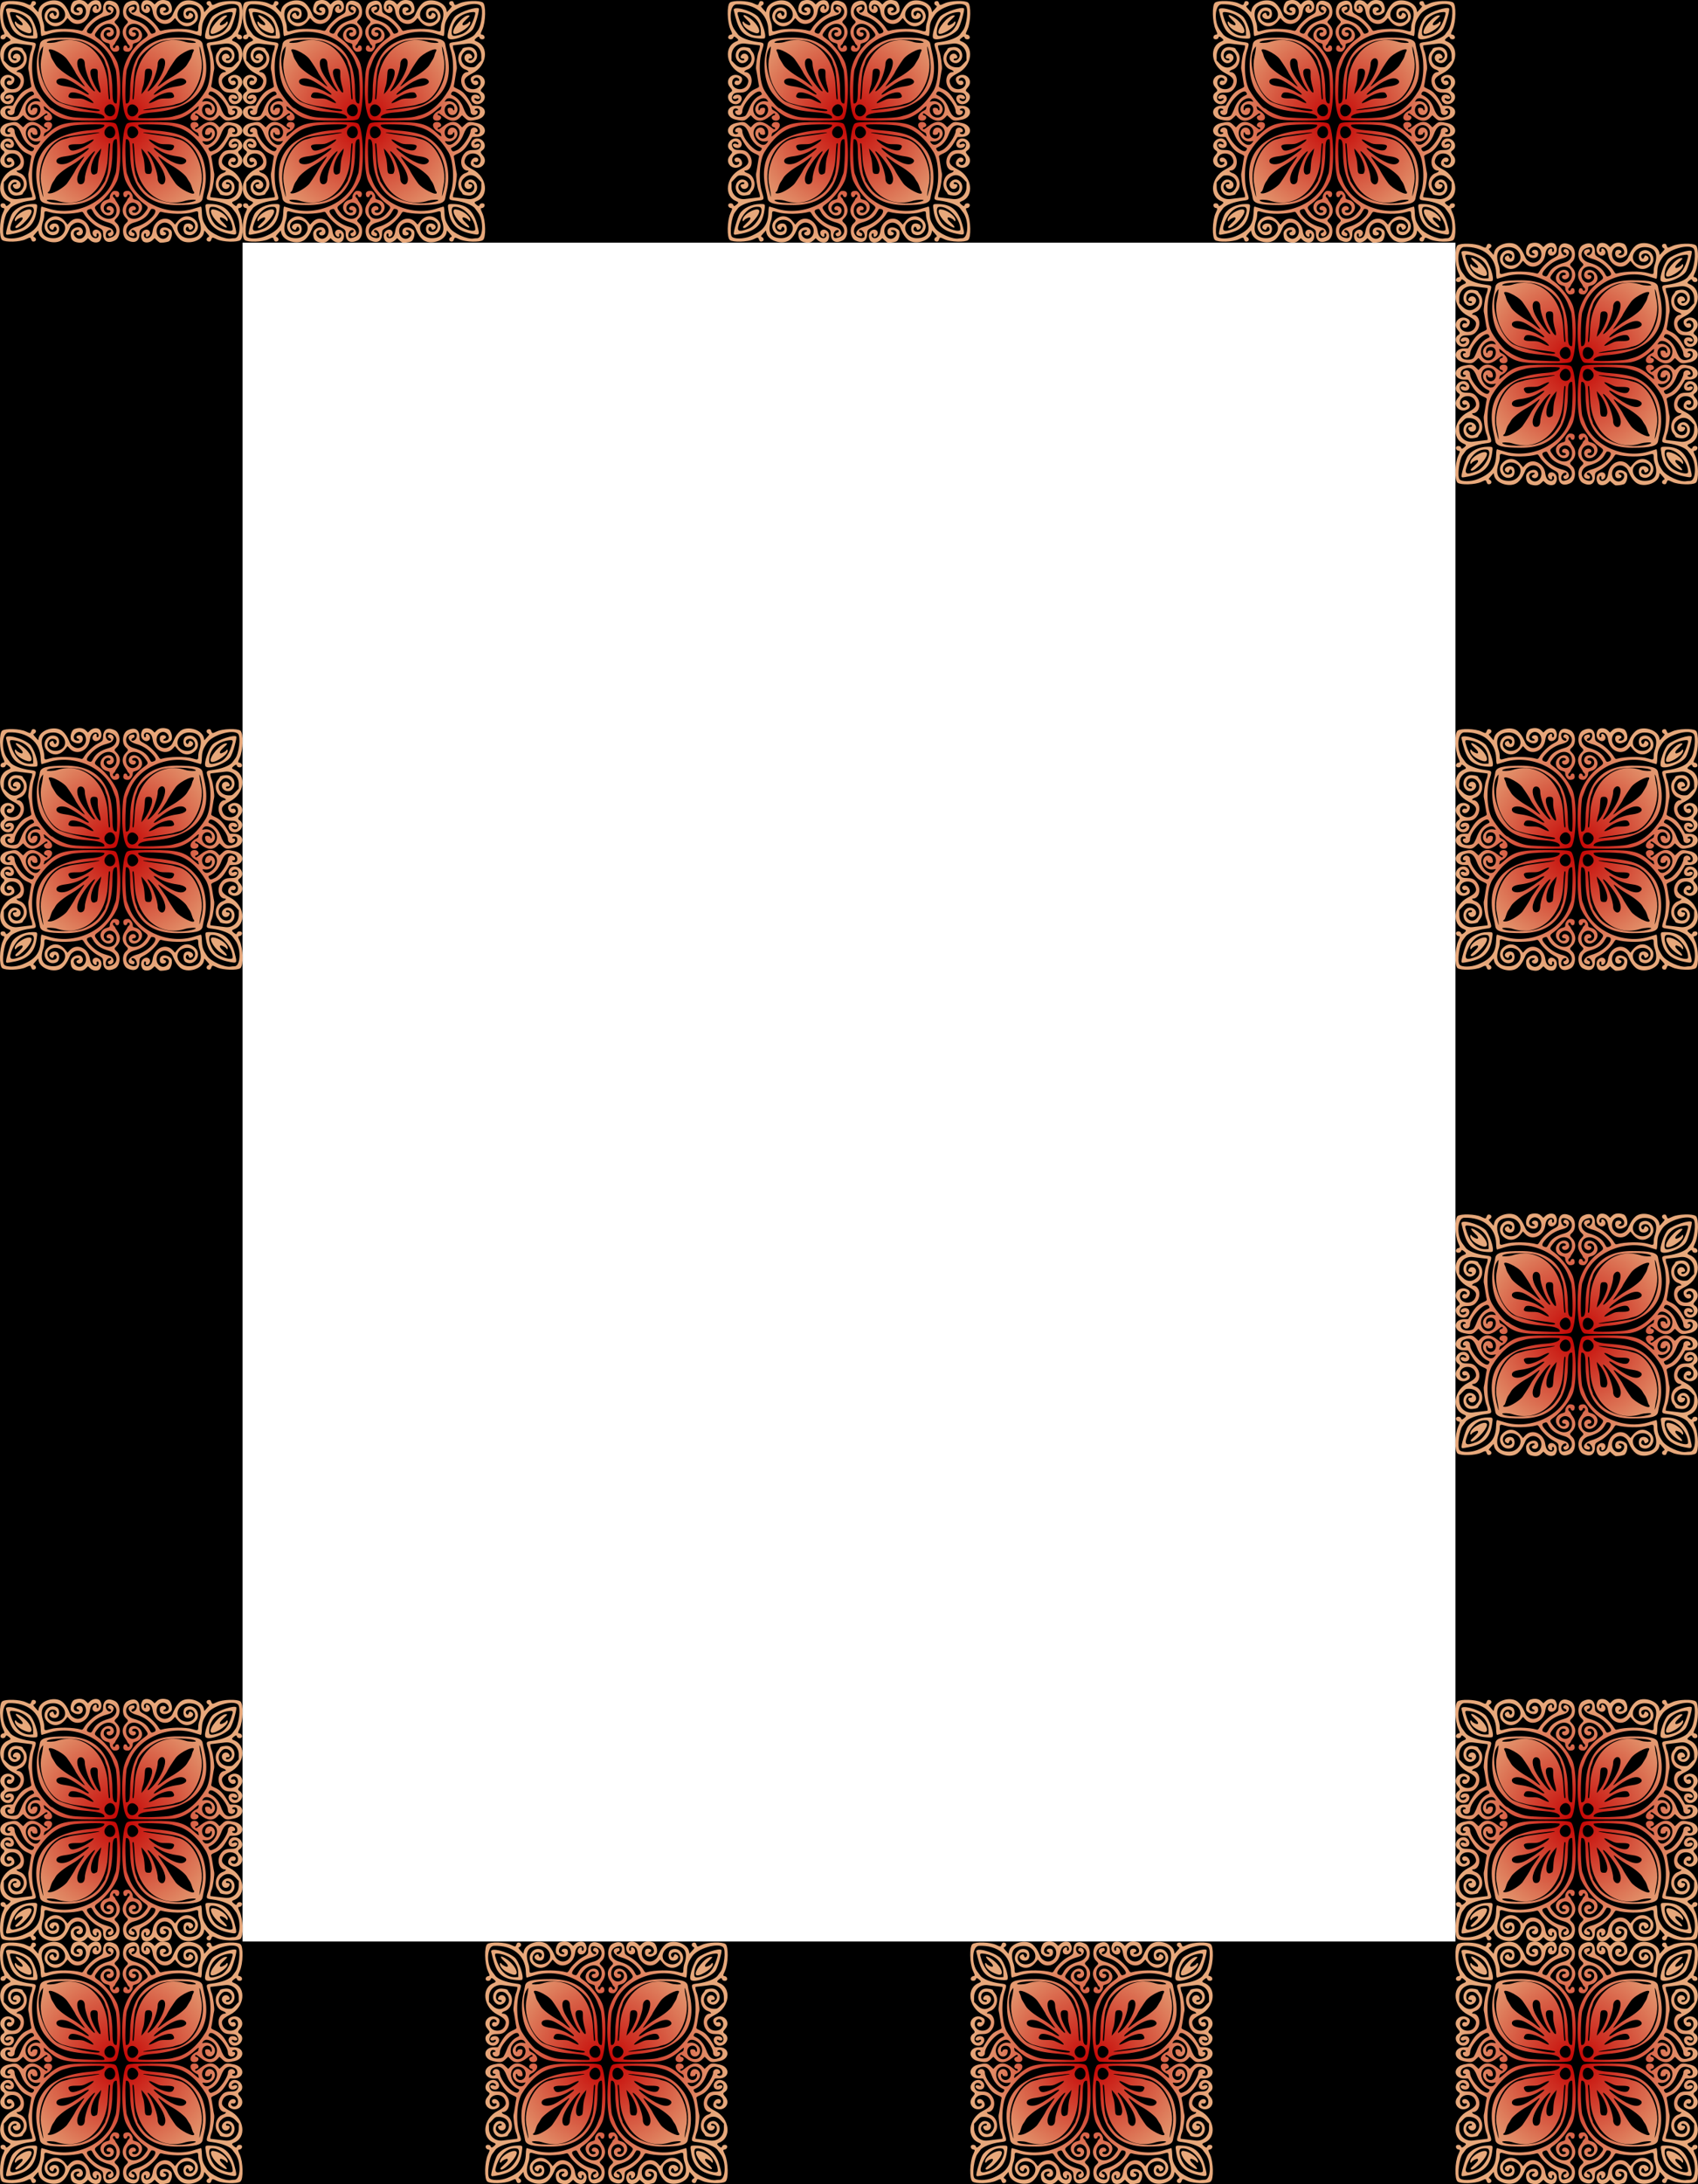 <?xml version="1.0" encoding="UTF-8" standalone="no"?>
<svg id="svg4182" xmlns:rdf="http://www.w3.org/1999/02/22-rdf-syntax-ns#" xmlns="http://www.w3.org/2000/svg" height="2700" viewBox="0 0 2100.001 2700" width="2100" version="1.1" xmlns:cc="http://creativecommons.org/ns#" xmlns:xlink="http://www.w3.org/1999/xlink" xmlns:dc="http://purl.org/dc/elements/1.1/">
<defs id="defs6">
<linearGradient id="linearGradient4226">
<stop id="stop4228" stop-color="#c40000" offset="0"/>
<stop id="stop4230" stop-color="#e7a87b" offset="1"/>
</linearGradient>
<linearGradient id="linearGradient4232" y2="1350" xlink:href="#linearGradient4226" gradientUnits="userSpaceOnUse" x2="2100" y1="1350" x1="-2.8325e-8"/>
<radialGradient id="radialGradient4244" xlink:href="#linearGradient4226" gradientUnits="userSpaceOnUse" cy="150" cx="150" gradientTransform="translate(0 0)" r="150"/>
</defs>
<path id="rect4246" d="m0 0v2700h2100v-2700h-2100zm300 300h1500v2100h-1500v-2100z"/>
<g id="g4196">
<path id="path4192" d="m95.078 299.53c-5.644-1.175-7.707-4.073-7.707-10.808 0-6.013 9.827-10.491 13.648-6.218 3.051 3.412 1.284 8.595-2.931 8.595-3.416 0-4.875-3.099-1.983-4.212 2.719-1.046 2.739-2.548 0.034-2.548-5.11 0-6.701 4.756-2.884 8.619 4.777 4.834 12.289 1.264 13.041-6.196 0.882-8.753-8.534-14.681-15.592-9.818-2.897 1.997-3.345 2.61-5.395 7.394-2.261 5.276-4.97 9.21-8.194 11.9-8.616 7.187-27.254 1.739-29.289-8.563l-0.557-2.82-3.301 3.692c-3.273 3.66-3.285 3.7-1.45 4.626 2.85 1.438 2.52 5.032-0.494 5.382-1.961 0.228-2.505-0.154-3.314-2.324-1.172-3.141-1.054-3.135-7.049-0.374-7.266 3.346-24.928 3.894-28.954 0.897-3.916-2.914-3.478-24.011 0.691-33.226 2.601-5.75 2.617-6.041 0.352-6.382-2.192-0.33-3.666-2.51-2.957-4.377 0.784-2.07 5.332-1.842 6.004 0.304 0.668 2.13 1.322 2.12 4.062-0.061 2.792-2.223 2.772-3.14-0.095-4.244-16.037-6.17-13.262-29.985 4.57-39.232 9.92-5.144 11.833-8.179 8.983-14.256-4.099-8.746-18.773-6.693-18.773 2.62 0 5.105 4.737 8.004 7.88 4.823 1.583-1.602 0.901-3.142-1.106-2.497-3.509 1.127-5.622-3.821-2.199-5.15 5.422-2.106 10.628 7.168 5.814 10.36-9.92 6.578-20.684-4.522-12.988-13.393 3.138-3.616 3.208-4.441 0.533-6.215-6.529-4.327-1.88-14.72 6.585-14.72 5.65 0 9.469 6.848 5.857 10.503-2.777 2.811-9.416 1.006-9.516-2.587-0.037-1.344 2.79-1.941 4.528-0.957 2.535 1.436 3.456-0.676 1.003-2.302-4.44-2.944-8.61 1.586-5.836 6.34 1.621 2.778 3.184 3.342 9.296 3.358 5.756 0.015 8.883 1.738 11.904 6.561 4.872 7.774 1.645 18.802-5.503 18.802-2.491 0-0.738 2.096 2.687 3.213 8.212 2.678 11.569 15.216 5.9 22.039-1.263 1.52-2.296 3.1-2.296 3.511 0 1.279-6.704 2.647-10.113 2.064-8.527-1.453-11.053-13.453-3.9-18.523 4.428-3.135 11.509 0.203 11.509 5.425 0 4.827-6.26 6.964-8.82 3.01-1.613-2.484-0.991-3.836 1.772-3.836 1.255 0 2.038-0.49 2.038-1.268 0-1.966-3.644-1.526-5.699 0.688-5.712 6.154 4.403 14.794 10.542 9.005 8.296-7.816 3.094-19.41-8.712-19.41-3.649 0-4.261 0.324-7.974 4.222l-4.021 4.217v5.915c0 9.382 7.582 16.108 16.845 14.941 1.986-0.245 6.806-0.837 10.709-1.301 3.904-0.467 7.191-0.874 7.306-0.903 0.756-0.193-0.051-4.66-1.402-7.762-1.622-3.725-3.824-19.714-3.021-21.939 0.237-0.658 0.999-4.998 1.693-9.646 0.694-4.648 1.491-9.293 1.772-10.322 0.447-1.635-0.109-2.149-4.38-4.058-6.169-2.755-9.44-5.941-14.293-13.926-2.119-3.486-3.957-6.483-4.085-6.66-0.127-0.177-2.154-0.278-4.504-0.225-14.062 0.321-15.017-14.224-1.129-17.201 9.112-1.954 10.725-1.73 14.773 2.047l3.549 3.311 2.663-2.832c5.235-5.568 12.582-5.114 20.399 1.261 2.876 2.345 5.595 4.141 6.042 3.99 1.726-0.582 1.309-2.104-0.717-2.619-4.513-1.149-2.457-6.422 2.506-6.422 7.577 0 6.281 8.361-1.906 12.293-1.498 0.718-2.723 1.639-2.723 2.045 0 0.405-0.228 1.338-0.507 2.073-0.818 2.157 0.693 1.544 4.181-1.699 13.63-12.668 21.13-14.71 54.032-14.71 25.768-0 29.611 0.354 31.247 2.881 5.611 8.667 6.815 51.055 1.907 67.136-2.73 8.945-14.469 24.397-23.523 30.964-6.112 4.433-6.117 4.48-1.358 10.842 8.65 11.543 23.371 10.056 23.371-2.374 0-8.682-8.704-12.981-14.198-7.013-4.056 4.406-0.012 11.516 5.362 9.429 2.126-0.826 1.561-2.867-0.793-2.867-2.46 0-3.538-2.002-2.052-3.813 2.578-3.143 8.341-0.381 8.341 3.998 0 6.597-7.826 8.62-13.228 3.42-5.926-5.705-3.583-14.281 4.5-16.469 3.366-0.911 3.718-1.249 3.722-3.577 0.005-3.057 3.073-7.251 5.423-7.413 5.272-0.363 7.427 2.055 5.755 6.463-0.728 1.92-3.738 1.67-4.261-0.353-0.516-1.996-2.361-2.237-3.058-0.399-0.278 0.732 0.226 1.91 1.163 2.723 0.909 0.788 1.653 1.761 1.653 2.162 0 0.402 1.181 2.395 2.625 4.429 4.651 6.555 4.159 13.752-1.293 18.907-2.807 2.654-2.741 3.214 0.756 6.456 5.258 4.874 3.944 17.535-2.146 20.679-8.943 4.622-14.971 1.31-14.971-8.222 0-4.314-0.518-4.93-7.052-8.396-5.134-2.723-13.3-10.513-16.114-15.37-1.72-2.97-2.45-3.561-3.88-3.139-9.88 2.915-29.536 3.191-38.411 0.54-6.832-2.045-7.187-1.91-7.187 2.814 0 2.006-0.516 5.128-1.148 6.939-5.022 14.408-0.586 22.275 12.557 22.275 13.395 0 19.744-15.743 8.595-21.295-10.356-5.163-20.959 3.836-13.89 11.788 3.289 3.698 11.073 0.911 8.904-3.188-1.194-2.265-2.374-2.104-3.329 0.439-0.894 2.379-1.13 2.465-3.395 1.238-5.447-2.95 1.335-9.259 7.097-6.602 3.986 1.838 3.94 10.444-0.068 12.614-10.377 5.62-20.295-8.858-11.855-17.306 7.048-7.055 15.928-6.268 22.489 1.994l2.77 3.489 2.66-2.939c8.457-9.343 23.305-2.912 25.002 10.83 0.715 5.792 3.254 8.935 7.218 8.935 2.473 0 4.272-2.564 3.41-4.859-0.794-2.112-2.784-1.171-2.231 1.056 0.719 2.897-2.431 2.928-4.3 0.041-2.744-4.239 1.341-8.513 5.985-6.26 4.474 2.171 5.594 8.187 2.434 13.068-2.071 3.199-8.72 2.91-12.28-0.534l-2.644-2.557-2.59 2.541c-2.963 2.907-6.027 3.61-11.115 2.553zm-67.408-7.318c16.204-6.583 22.068-14.205 22.656-29.424 0.213-5.5 0.585-7.56 1.344-7.442 0.577 0.09 4.243 1.189 8.147 2.443 31.598 10.152 70.224-6.907 80.136-35.393 0.841-2.417 2.175-5.915 2.965-7.775 1.846-4.346 2.838-42.674 1.104-42.674-3.826 0-4.88 3.248-4.917 15.146-0.139 44.256-19.351 66.409-57.578 66.392-23.483-0.011-31.157-1.986-32.168-8.281-0.31-1.944-1.276-6.583-2.144-10.301-10.243-43.874 12.569-69.926 64.733-73.94 11.105-0.853 17.176-3.118 17.176-6.414 0-1.591-35.231-0.691-41.749 1.066-2.526 0.681-5.72 1.542-7.097 1.913-12.569 3.387-25.125 14.4-34.804 30.528-6.234 10.389-7.735 35.001-3.028 49.67 2.977 9.279 2.968 9.299-5.071 10.32-11.41 1.45-22.039 5.599-24.894 9.718-0.829 1.196-2.392 3.299-3.473 4.673-4.198 5.334-6.928 25.852-3.983 29.929 2.397 3.321 14.297 3.245 22.645-0.152zm-20.096-2.9c-0.927-1.519 4.668-20.764 7.283-25.048 4.283-7.014 14.729-12.042 25.033-12.042 6.866 0 6.678-0.296 5.386 8.476-2.45 16.635-10.748 24.776-28.762 28.216-8.313 1.588-8.215 1.583-8.939 0.397zm18.414-6.737c11.027-4.175 21.263-25.828 12.68-26.824-10.387-1.204-20.022 7.086-24.778 21.32-3.03 9.069-0.435 10.249 12.098 5.503zm-7.086-2.104c0-0.267 2.067-2.396 4.592-4.732 4.395-4.066 5.452-5.976 3.859-6.972-0.938-0.587-6.153 1.979-7.032 3.459-1.215 2.047-2.465 1.245-1.87-1.199 1.904-7.825 21.305-16.757 20.633-9.507-0.683 7.369-20.183 25.672-20.183 18.954zm118.65 13.04c9.779-3.324 8.103-15.144-2.573-18.141-10.856-3.048-16.546-7.02-20.141-14.062-1.754-3.436-2.078-3.579-5.287-2.345-3.063 1.179-2.684 3.376 1.404 8.141 5.776 6.733 12.754 11.163 20.956 13.303 5.687 1.484 7.752 3.106 8.532 6.7 0.858 3.953-5.25 7.168-6.642 3.496-0.738-1.946-0.703-2.01 1.581-2.889 2.497-0.961 2.796-3.38 0.417-3.38-2.608 0-5.01 3.005-5.01 6.267 0 3.856 1.756 4.611 6.764 2.908zm-36.52-45.01c7.904-2.63 16.783-8.416 21.238-13.842 3.203-3.901 8.011-11.175 7.939-12.013-0.053-0.624 0.603-2.678 1.62-5.07 1.458-3.429 2.315-9.77 3.14-23.238 0.427-6.971 0.913-13.722 1.079-14.999 0.302-2.318-0.813-3.271-1.484-1.268-0.195 0.581-0.738 8.091-1.206 16.689-2.159 39.604-30.858 63.811-63.182 53.294-3.97-1.292-12.746-1.59-12.302-0.418 1.514 3.994 31.921 4.604 43.159 0.866zm-48.066-10.43c-0.399-2.672-1.087-6.481-1.528-8.462-5.158-23.17 9.296-53.064 27.837-57.574 2.388-0.581 5.353-1.445 6.588-1.921 1.235-0.475 10.034-1.875 19.554-3.109 9.519-1.235 17.436-2.637 17.595-3.117 0.376-1.143-37.987 3.983-43.569 5.822-22.25 7.328-35.359 36.48-28.735 63.897 2.714 11.233 3.501 12.789 2.258 4.464zm13.58-0.151c5.686-2.187 14.122-7.97 16.482-11.301 3.868-5.457 9.506-14.396 10.174-16.13 0.378-0.981 3.139-5.202 6.135-9.382 6.503-9.07 6.466-9.432-0.411-3.99-2.909 2.302-7.543 5.44-10.299 6.974-8.674 4.827-17.699 11.972-19.705 15.599-1.028 1.859-2.564 4.296-3.413 5.415-0.849 1.119-2.126 4.059-2.837 6.533-0.711 2.474-1.643 4.718-2.072 4.987-3.994 2.498 0.353 3.444 5.945 1.294zm37.064-12.079c0.715-1.033 1.3-3.177 1.3-4.765 0-6.714 5.463-22.507 10.218-29.541 6.087-9.004-0.608-3.941-8.327 6.297-9.555 12.673-13.203 22.596-10.315 28.057 1.322 2.5 5.379 2.472 7.124-0.049zm16.106-11.485c0.647-0.416 1.172-3.625 1.413-8.649 0.211-4.393 0.963-9.589 1.67-11.546 0.707-1.958 1.538-5.162 1.848-7.12l0.562-3.56-2.947 3.317c-11.542 12.992-13.541 34.626-2.547 27.558zm-35.424-12.99c6.04-2.562 19.311-11.463 24.577-16.482 2.949-2.811-0.803-2.089-5.831 1.122-5.219 3.333-13.778 6.154-21.814 7.189-7.967 1.022-11.386 2.789-11.386 5.881 0 4.135 7.359 5.3 14.458 2.289zm-42.872-15.85c1.219-2.304 1.192-2.354-2.079-3.925-5.405-2.596-9.884-8.152-12.77-15.843-3.796-10.113-8.452-12.871-16.199-9.594-5.312 2.246-5.272 10.347 0.048 9.703 2.602-0.313 3.48-2.366 1.014-2.366-2.406 0-3.073-2.238-1.268-4.257 2.798-3.129 7.899-1.298 7.908 2.838 0.023 10.372 19.772 30.204 23.346 23.444zm59.572-2.577c6.279-2.653 14.771-8.492 14.771-10.157 0-0.947-2.635-0.024-9.185 3.218-3.938 1.949-5.664 2.275-12.107 2.289-9.851 0.021-11.611 1.353-8.235 6.231 1.804 2.606 5.889 2.169 14.757-1.578zm-52.139-6.709 1.333-2.041-3.384 0.548c-7.726 1.25-14.802-6.176-12.122-12.723 2.552-6.235 10.455-5.625 11.499 0.888 0.382 2.385 0.186 3.205-0.866 3.614-2.021 0.786-5.533-0.346-5.533-1.783 0-1.513-1.63-1.693-1.766-0.195-0.78 8.566 10.743 9.054 11.982 0.508 1.513-10.433-13.216-14.577-17.193-4.837-4.353 10.658 10.119 25.102 16.051 16.02zm91.581-7.208c4.292-4.352 1.453-13.14-4.242-13.14-3.281 0-7.072 4.225-7.072 7.884 0 5.973 7.264 9.344 11.31 5.249zm57.154 130.78c-0.689-0.258-2.408-1.573-3.82-2.922l-2.567-2.453-2.644 2.557c-3.561 3.444-10.209 3.733-12.28 0.534-3.16-4.881-2.04-10.897 2.434-13.068 4.643-2.253 8.729 2.021 5.985 6.26-1.869 2.886-5.018 2.856-4.3-0.041 0.552-2.227-1.437-3.169-2.231-1.056-0.863 2.295 0.937 4.859 3.41 4.859 3.964 0 6.503-3.143 7.218-8.935 1.696-13.741 16.544-20.172 25.002-10.83l2.66 2.939 2.77-3.489c6.561-8.262 15.441-9.049 22.489-1.994 8.439 8.449-1.478 22.926-11.855 17.306-4.008-2.171-4.054-10.776-0.068-12.614 5.762-2.657 12.544 3.652 7.097 6.602-2.265 1.227-2.501 1.141-3.395-1.238-0.956-2.544-2.135-2.7-3.33-0.442-2.168 4.099 5.615 6.886 8.904 3.188 7.07-7.948-3.533-16.949-13.889-11.79-11.155 5.552-4.809 21.295 8.592 21.295 13.143 0 17.579-7.866 12.557-22.272-0.635-1.808-1.152-4.926-1.152-6.938 0-4.723-0.355-4.863-7.186-2.822-8.875 2.651-28.53 2.375-38.411-0.54-1.429-0.422-2.159 0.169-3.88 3.139-2.814 4.858-10.981 12.647-16.114 15.37-6.535 3.466-7.052 4.082-7.052 8.396 0 9.538-6.025 12.85-14.97 8.231-6.09-3.144-7.404-15.805-2.146-20.679 3.497-3.242 3.562-3.802 0.756-6.456-5.452-5.155-5.944-12.352-1.293-18.907 1.444-2.034 2.625-4.027 2.625-4.429 0-0.402 0.744-1.375 1.653-2.162 0.938-0.812 1.441-1.99 1.163-2.723-0.697-1.838-2.542-1.597-3.058 0.399-0.523 2.024-3.533 2.273-4.261 0.353-1.671-4.407 0.483-6.826 5.755-6.463 2.35 0.162 5.418 4.356 5.423 7.413 0.003 2.328 0.356 2.666 3.722 3.577 8.083 2.188 10.426 10.763 4.5 16.469-5.452 5.264-13.218 3.169-13.218-3.566 0-4.247 5.814-6.932 8.341-3.851 1.485 1.811 0.407 3.813-2.052 3.813-2.354 0-2.919 2.042-0.793 2.867 5.375 2.087 9.419-5.023 5.362-9.429-5.494-5.966-14.195-1.665-14.195 7.014 0 12.425 14.724 13.914 23.364 2.363 4.759-6.362 4.753-6.409-1.358-10.842-9.055-6.567-20.794-22.02-23.523-30.964-4.908-16.081-3.704-58.469 1.907-67.136 1.636-2.527 5.479-2.881 31.247-2.881 32.901 0 40.401 2.042 54.032 14.71 3.488 3.242 4.999 3.856 4.181 1.699-0.284-0.735-0.509-1.673-0.509-2.07 0-0.405-1.225-1.325-2.723-2.044-8.191-3.938-9.485-12.295-1.904-12.295 4.962 0 7.019 5.276 2.504 6.422-2.026 0.515-2.442 2.037-0.717 2.619 0.447 0.151 3.166-1.645 6.042-3.99 7.817-6.375 15.165-6.829 20.399-1.261l2.663 2.832 3.549-3.311c4.049-3.777 5.662-4 14.773-2.047 13.888 2.978 12.933 17.522-1.129 17.201-2.35-0.053-4.376 0.048-4.504 0.225-0.127 0.177-1.966 3.174-4.085 6.66-4.854 7.984-8.124 11.171-14.293 13.929-4.271 1.909-4.826 2.423-4.38 4.058 0.281 1.03 1.079 5.674 1.772 10.322 0.694 4.648 1.455 8.989 1.693 9.646 0.802 2.224-1.4 18.214-3.021 21.939-1.351 3.102-2.157 7.57-1.402 7.762 0.115 0.029 3.403 0.435 7.306 0.903 3.904 0.467 8.723 1.054 10.709 1.305 9.26 1.183 16.842-5.543 16.842-14.932v-5.915l-4.021-4.222c-5.707-5.992-12.69-5.907-18.347 0.224-6.635 7.189 1.246 19.641 10.224 16.154 3.599-1.398 4.719-7.597 1.862-10.314-2.221-2.113-5.578-2.459-5.578-0.566 0 0.781 0.783 1.268 2.038 1.268 2.763 0 3.385 1.348 1.772 3.84-1.632 2.521-5.417 2.79-7.438 0.53-4.872-5.448 4.004-13.307 10.127-8.967 7.152 5.07 4.627 17.065-3.9 18.523-3.407 0.583-10.112-0.786-10.112-2.062 0-0.411-1.033-1.991-2.296-3.511-5.669-6.823-2.312-19.361 5.9-22.039 3.425-1.117 5.178-3.213 2.687-3.213-7.147 0-10.375-11.027-5.503-18.801 3.022-4.823 6.149-6.546 11.904-6.561 6.112-0.016 7.675-0.58 9.296-3.358 2.775-4.754-1.396-9.284-5.836-6.34-2.453 1.626-1.532 3.738 1.003 2.302 1.738-0.984 4.565-0.387 4.528 0.957-0.1 3.593-6.739 5.398-9.516 2.587-3.607-3.659 0.209-10.504 5.862-10.504 8.466 0 13.114 10.396 6.585 14.725-2.675 1.774-2.604 2.598 0.533 6.215 7.696 8.87-3.069 19.97-12.988 13.393-4.813-3.191 0.392-12.466 5.814-10.36 3.422 1.329 1.309 6.277-2.199 5.15-2.007-0.645-2.689 0.895-1.106 2.497 3.143 3.181 7.88 0.282 7.88-4.823 0-9.316-14.674-11.366-18.774-2.623-2.85 6.077-0.937 9.113 8.983 14.256 17.833 9.247 20.607 33.062 4.57 39.232-2.867 1.103-2.887 2.021-0.095 4.244 2.74 2.181 3.394 2.191 4.062 0.061 0.672-2.143 5.22-2.376 6.004-0.308 0.708 1.868-0.765 4.05-2.958 4.38-2.265 0.341-2.249 0.632 0.352 6.382 4.169 9.215 4.607 30.312 0.691 33.226-4.027 2.997-21.689 2.449-28.954-0.897-5.995-2.761-5.878-2.768-7.049 0.374-0.809 2.17-1.353 2.551-3.314 2.324-3.014-0.35-3.345-3.944-0.494-5.382 1.836-0.926 1.823-0.966-1.45-4.626l-3.301-3.692-0.557 2.82c-2.036 10.302-20.673 15.75-29.289 8.563-3.224-2.689-5.933-6.623-8.194-11.9-2.05-4.784-2.498-5.397-5.395-7.394-7.058-4.864-16.473 1.064-15.592 9.818 0.751 7.461 8.264 11.03 13.041 6.196 3.824-3.862 2.229-8.619-2.881-8.619-2.705 0-2.686 1.502 0.034 2.548 2.892 1.113 1.433 4.212-1.983 4.212-3.014 0-4.309-1.411-4.309-4.69 0-6.073 7.541-7.297 13.568-2.203 3.041 2.57 0.964 12.931-2.882 14.384-2.738 1.034-9.209 1.77-10.686 1.217zm92.474-5.32c7.719-0.033 8.367-22.593 0.922-32.054-1.081-1.374-2.644-3.477-3.473-4.673-2.854-4.119-13.484-8.268-24.894-9.718-8.039-1.022-8.048-1.041-5.071-10.32 4.707-14.669 3.206-39.281-3.028-49.67-9.677-16.123-22.236-27.134-34.802-30.522-1.378-0.371-4.572-1.232-7.097-1.913-6.518-1.757-41.749-2.657-41.749-1.066 0 3.296 6.068 5.563 17.173 6.417 32.989 2.536 43.531 6.961 56.632 23.769 8.736 11.208 12.197 32.637 8.104 50.171-0.868 3.718-1.834 8.354-2.147 10.303-1.01 6.295-8.685 8.27-32.168 8.281-38.185 0.017-57.438-22.145-57.578-66.273-0.033-11.822-1.119-15.261-4.801-15.261-1.842 0-0.961 38.086 0.987 42.674 0.79 1.859 2.124 5.358 2.965 7.775 9.912 28.486 48.538 45.545 80.136 35.393 3.904-1.254 7.57-2.354 8.147-2.443 0.759-0.118 1.131 1.943 1.344 7.442 0.318 8.218 1.28 11.038 6.39 18.733 4.618 6.953 22.032 14.772 29.626 13.302 0.918-0.178 2.891-0.328 4.384-0.335zm-7.306-5.628c-17.368-3.49-25.634-11.788-28.047-28.156-1.286-8.771-1.478-8.476 5.386-8.476 16.401 0 25.484 7.877 30.211 26.202 3.253 12.609 3.253 12.608-7.553 10.434zm5.01-5.237c0-13.58-14.837-29.215-26.446-27.869-5.105 0.592-2.188 14.106 4.653 21.559 5.361 5.848 21.793 10.605 21.793 6.321zm-15.489-6.34c-9.38-6.933-15.111-19.005-8.775-18.485 7.106 0.585 16.799 7.157 18.034 12.228 0.595 2.444-0.655 3.246-1.87 1.199-0.879-1.48-6.094-4.046-7.032-3.459-1.594 0.997-0.537 2.907 3.859 6.972 7.125 6.591 4.106 7.697-4.217 1.545zm-104.4 16.681c3.482-1.352 0.309-9.625-3.691-9.625-2.418 0-2.061 2.426 0.502 3.413 1.484 0.571 2.013 1.255 1.67 2.161-0.276 0.729-0.502 1.484-0.502 1.678 0 0.828-3.982 0.26-5.367-0.765-3.888-2.877 0.197-8.487 7.585-10.415 16.466-4.293 32.164-22.266 19.455-22.266-0.42 0-1.492 1.426-2.382 3.169-3.596 7.042-9.285 11.014-20.141 14.062-12.136 3.407-11.69 18.2 0.574 19.038 0.536 0.037 1.57-0.164 2.296-0.446zm69.551-44.464c6.312-1.485 6.278-2.936-0.059-2.545-2.822 0.174-6.22 0.671-7.551 1.104-32.33 10.521-61.029-13.681-63.191-53.287-0.469-8.598-1.012-16.108-1.206-16.689-0.671-2.003-1.786-1.051-1.484 1.268 0.167 1.278 0.652 8.028 1.079 14.999 0.825 13.468 1.682 19.809 3.14 23.238 1.108 2.606 2.044 5.493 1.781 5.493-0.527 0 4.894 8.076 7.779 11.59 11.413 13.899 36.837 20.217 59.705 14.836zm11.669-15.263c6.849-27.991-6.034-57.112-28.548-64.527-5.582-1.839-43.945-6.965-43.569-5.822 0.158 0.48 8.076 1.883 17.595 3.117 9.519 1.235 18.318 2.634 19.554 3.109 1.235 0.475 4.2 1.34 6.588 1.921 18.542 4.51 32.995 34.404 27.837 57.574-1.188 5.338-2.318 13.381-1.807 12.863 0.245-0.248 1.302-3.954 2.35-8.235zm-8.934 4.098c0-0.67-0.351-1.437-0.78-1.706-0.429-0.268-1.362-2.513-2.072-4.987-0.711-2.474-1.987-5.414-2.837-6.533-0.849-1.119-2.385-3.555-3.413-5.415-2.006-3.627-11.031-10.772-19.705-15.599-2.755-1.534-7.39-4.672-10.299-6.974-6.877-5.443-6.915-5.081-0.411 3.989 2.996 4.179 5.757 8.4 6.135 9.382 0.729 1.889 6.879 11.577 10.259 16.157 4.943 6.701 23.121 15.886 23.121 11.687zm-36.666-12.442c2.888-5.462-0.76-15.385-10.315-28.057-7.719-10.238-14.414-15.301-8.327-6.297 4.755 7.034 10.218 22.828 10.218 29.541 0 5.872 6.039 9.322 8.423 4.813zm-15.872-14.118c1.482-5.006-3.641-17.922-9.905-24.974l-2.947-3.317 0.562 3.56c0.309 1.958 1.141 5.162 1.848 7.12 0.707 1.958 1.458 7.154 1.67 11.546 0.416 8.636 0.781 9.302 5.123 9.323 2.393 0.011 2.784-0.338 3.649-3.259zm40.662-9.874c4.974-3.526 0.761-7.367-9.534-8.693-8.036-1.035-16.594-3.856-21.814-7.189-8.454-5.399-9.117-3.561-1.03 2.853 15.046 11.931 27.089 16.777 32.377 13.029zm37.539-16.62c6.025-3.045 16.069-17.534 16.082-23.199 0.009-4.136 5.111-5.967 7.908-2.838 1.805 2.018 1.138 4.257-1.268 4.257-2.467 0-1.588 2.051 1.014 2.367 5.32 0.645 5.36-7.456 0.048-9.703-7.748-3.276-12.404-0.519-16.199 9.594-2.886 7.69-7.365 13.247-12.77 15.843-3.272 1.571-3.298 1.621-2.079 3.925 1.119 2.115 2.7 2.062 7.265-0.245zm-52.013-0.843c3.304-4.774 1.492-6.113-8.303-6.134-6.443-0.014-8.17-0.34-12.107-2.289-9.863-4.882-11.918-4.728-5.636 0.421 9.397 7.703 23.297 11.973 26.046 8.002zm49.774-9.757c6.993-7.077 6.202-16.882-1.583-19.624-6.057-2.133-12.946 3.604-12.018 10.007 1.239 8.547 12.762 8.058 11.982-0.508-0.142-1.487-1.77-1.31-1.77 0.203 0 1.436-3.512 2.567-5.532 1.782-1.052-0.409-1.249-1.229-0.866-3.614 1.044-6.513 8.948-7.123 11.499-0.888 2.666 6.514-4.397 13.972-12.057 12.733-2.706-0.438-3.194-0.318-2.644 0.648 2.861 5.019 7.565 4.754 12.986-0.732zm-95.296-5.763c3.502-2.982 3.552-7.088 0.128-10.553-4.668-4.707-10.922-1.766-10.922 5.146 0 6.748 5.806 9.663 10.79 5.418zm-158.47-21.08c-13.527-2.97-12.231-17.475 1.533-17.162 2.35 0.053 4.376-0.048 4.504-0.225 0.127-0.177 1.966-3.174 4.085-6.66 4.854-7.984 8.124-11.171 14.293-13.929 4.271-1.909 4.826-2.423 4.38-4.058-0.281-1.031-1.078-5.679-1.772-10.326-0.694-4.648-1.455-8.991-1.692-9.65-0.802-2.222 1.399-18.209 3.021-21.934 1.351-3.102 2.158-7.57 1.402-7.762-0.115-0.03-3.403-0.435-7.306-0.902s-8.723-1.055-10.709-1.305c-9.263-1.167-16.845 5.559-16.845 14.941v5.915l4.021 4.222c5.707 5.989 12.69 5.904 18.348-0.224 6.634-7.189-1.247-19.641-10.224-16.154-3.6 1.398-4.719 7.598-1.863 10.314 2.229 2.119 5.583 2.462 5.583 0.57 0-0.781-0.783-1.268-2.038-1.268-2.763 0-3.385-1.348-1.772-3.84 1.632-2.521 5.417-2.79 7.438-0.53 4.872 5.448-4.004 13.307-10.127 8.967-7.152-5.07-4.627-17.066 3.9-18.524 3.409-0.583 10.113 0.786 10.113 2.064 0 0.411 1.033 1.991 2.296 3.511 5.669 6.823 2.312 19.361-5.9 22.039-3.425 1.117-5.178 3.213-2.687 3.213 7.147 0 10.375 11.027 5.503 18.801-3.022 4.823-6.149 6.546-11.904 6.561-6.112 0.016-7.675 0.58-9.296 3.358-2.775 4.754 1.396 9.284 5.836 6.34 2.453-1.626 1.532-3.738-1.003-2.302-1.738 0.984-4.565 0.387-4.528-0.957 0.1-3.593 6.739-5.398 9.516-2.587 3.611 3.659-0.208 10.504-5.858 10.504-8.465 0-13.114-10.394-6.585-14.729 2.675-1.774 2.604-2.598-0.533-6.215-7.696-8.87 3.069-19.97 12.988-13.393 4.813 3.191-0.392 12.466-5.814 10.36-3.422-1.329-1.309-6.277 2.199-5.15 2.007 0.645 2.689-0.895 1.106-2.497-3.143-3.177-7.88-0.279-7.88 4.825 0 9.316 14.674 11.366 18.774 2.623 2.85-6.077 0.937-9.113-8.983-14.256-17.833-9.247-20.607-33.063-4.571-39.233 2.867-1.103 2.887-2.021 0.095-4.243-2.741-2.182-3.395-2.191-4.063-0.062-0.672 2.143-5.22 2.375-6.004 0.308-0.708-1.869 0.765-4.051 2.958-4.381 2.265-0.341 2.249-0.631-0.352-6.382-4.169-9.215-4.607-30.312-0.691-33.226 4.027-2.997 21.688-2.449 28.954 0.897 5.995 2.761 5.878 2.768 7.049-0.374 0.809-2.17 1.353-2.551 3.314-2.324 3.014 0.35 3.345 3.944 0.494 5.382-1.836 0.926-1.823 0.966 1.45 4.626l3.301 3.692 0.557-2.82c2.036-10.301 20.672-15.75 29.289-8.562 3.224 2.689 5.93 6.622 8.193 11.899 2.05 4.784 2.498 5.397 5.395 7.394 7.058 4.864 16.473-1.064 15.592-9.818-0.75-7.461-8.264-11.031-13.041-6.197-3.824 3.863-2.229 8.619 2.881 8.619 2.705 0 2.686-1.502-0.034-2.548-2.889-1.113-1.436-4.213 1.987-4.213 3.014 0 4.309 1.41 4.309 4.686 0 6.073-7.541 7.297-13.568 2.203-3.244-2.742-0.939-12.927 3.295-14.556 5.324-2.049 10.779-1.432 13.836 1.564l2.825 2.768 2.644-2.557c3.561-3.444 10.209-3.733 12.28-0.534 3.135 4.842 2.042 10.896-2.353 13.029-4.677 2.27-8.849-1.922-6.115-6.144 1.907-2.945 5.077-2.97 4.349-0.035-0.552 2.227 1.437 3.169 2.231 1.056 0.863-2.295-0.937-4.859-3.41-4.859-3.964 0-6.503 3.143-7.218 8.935-1.696 13.741-16.544 20.172-25.002 10.83l-2.66-2.939-2.77 3.489c-6.568 8.263-15.449 9.05-22.496 1.994-8.44-8.449 1.478-22.926 11.855-17.306 4.008 2.171 4.054 10.776 0.068 12.614-5.762 2.658-12.544-3.652-7.097-6.602 2.265-1.227 2.502-1.141 3.395 1.238 0.956 2.544 2.135 2.7 3.33 0.442 2.168-4.099-5.615-6.886-8.905-3.188-7.069 7.948 3.534 16.949 13.89 11.79 11.149-5.556 4.8-21.296-8.595-21.296-13.143 0-17.579 7.866-12.557 22.271 0.631 1.81 1.148 4.932 1.148 6.939 0 4.723 0.355 4.863 7.186 2.822 8.875-2.652 28.53-2.375 38.411 0.54 1.429 0.422 2.159-0.169 3.88-3.139 2.814-4.858 10.981-12.648 16.114-15.37 6.538-3.466 7.056-4.082 7.056-8.396 0-9.538 6.025-12.85 14.97-8.231 6.09 3.144 7.404 15.805 2.146 20.679-3.497 3.242-3.562 3.802-0.756 6.456 5.452 5.155 5.944 12.352 1.293 18.907-1.444 2.034-2.622 4.027-2.622 4.429 0 0.402-0.744 1.375-1.653 2.162-0.938 0.812-1.441 1.99-1.163 2.723 0.697 1.838 2.542 1.597 3.058-0.399 0.523-2.024 3.533-2.273 4.261-0.353 1.671 4.407-0.483 6.826-5.755 6.463-2.35-0.162-5.418-4.356-5.423-7.413-0.003-2.328-0.356-2.666-3.722-3.577-8.083-2.187-10.429-10.762-4.501-16.468 5.461-5.262 13.226-3.169 13.226 3.567 0 4.247-5.814 6.932-8.341 3.851-1.486-1.811-0.409-3.814 2.054-3.814 2.354 0 2.919-2.042 0.793-2.867-5.375-2.087-9.419 5.023-5.362 9.429 5.494 5.968 14.195 1.669 14.195-7.013 0-12.425-14.721-13.914-23.363-2.363-4.759 6.362-4.753 6.409 1.358 10.842 9.055 6.567 20.794 22.02 23.523 30.964 4.908 16.081 3.704 58.469-1.907 67.136-1.636 2.527-5.479 2.881-31.247 2.881-32.901-0-40.401-2.042-54.032-14.71-3.488-3.242-4.999-3.856-4.181-1.699 0.277 0.735 0.505 1.673 0.505 2.07 0 0.405 1.225 1.325 2.723 2.044 8.187 3.938 9.483 12.295 1.905 12.295-4.962 0-7.019-5.276-2.504-6.422 2.026-0.515 2.442-2.037 0.717-2.619-0.447-0.151-3.166 1.645-6.042 3.99-7.817 6.375-15.165 6.829-20.399 1.261l-2.663-2.832-3.549 3.311c-4.026 3.756-6.014 4.019-15.177 2.007zm119.3-2.38c0-3.331-6.027-5.596-17.173-6.453-32.987-2.535-43.528-6.963-56.628-23.771-8.736-11.205-12.197-32.635-8.104-50.169 0.868-3.718 1.835-8.355 2.147-10.303 1.01-6.295 8.685-8.27 32.168-8.281 38.185-0.017 57.438 22.145 57.578 66.273 0.037 11.826 1.119 15.265 4.8 15.265 1.842 0 0.961-38.086-0.987-42.674-0.79-1.859-2.124-5.358-2.965-7.775-9.91-28.489-48.541-45.549-80.136-35.396-3.904 1.254-7.57 2.353-8.147 2.443-0.759 0.118-1.131-1.943-1.343-7.442-0.779-20.121-16.455-32.73-39.566-31.827-8.519 0.333-9.706 22.081-1.756 32.181 1.081 1.374 2.644 3.477 3.473 4.673 2.854 4.119 13.484 8.268 24.894 9.718 8.039 1.022 8.048 1.041 5.071 10.32-4.707 14.669-3.206 39.281 3.028 49.67 5.779 9.63 16.277 22.015 18.666 22.02 0.309 0.001 1.624 0.865 2.922 1.922s4.615 2.923 7.37 4.147c10.302 4.579 13.44 5.197 29.224 5.757 26.514 0.94 25.467 0.953 25.467-0.302zm-100.79-99.692c-11.672-4.13-15.796-10.694-20.866-33.214-1.268-5.633 20.16-0.283 29.133 7.273 5.027 4.234 11.624 23.495 9.332 27.248-0.848 1.388-12.407 0.53-17.599-1.307zm12.624-6.906c-0.192-12.52-9.902-22.076-24.154-23.771-5.447-0.648-5.579-0.269-2.801 8.056 4.691 14.059 13.42 21.651 24.111 20.971l2.922-0.186-0.078-5.07zm-7.437 1.782c-8.061-2.61-13.957-7.195-15.06-11.711-0.597-2.444 0.653-3.246 1.868-1.199 0.879 1.48 6.094 4.046 7.032 3.459 1.593-0.997 0.536-2.907-3.859-6.972-7.126-6.59-4.106-7.697 4.217-1.545 11.564 8.547 15.636 21.153 5.803 17.968zm11.698 103.41c7.066-4.42 5.994-15.254-1.502-15.178-4.224 0.042-6.095 2.182-5.7 6.522 0.136 1.496 1.766 1.318 1.766-0.194 0-1.436 3.512-2.567 5.532-1.782 1.052 0.409 1.249 1.229 0.866 3.614-1.044 6.513-8.948 7.123-11.499 0.888-2.679-6.546 4.397-13.973 12.122-12.723l3.384 0.548-1.333-2.041c-3.745-5.734-15.461 0.309-17.031 8.786-1.704 9.194 6.23 16.043 13.394 11.562zm-22.959-1.272c0.915-0.838 2.857-4.702 4.315-8.586 2.886-7.69 7.365-13.247 12.77-15.843 3.272-1.571 3.298-1.621 2.079-3.925-3.57-6.751-23.323 13.086-23.346 23.444-0.009 4.136-5.111 5.967-7.908 2.838-1.805-2.011-1.139-4.25 1.268-4.25 2.467 0 1.588-2.051-1.014-2.367-5.028-0.61-5.393 7.358-0.441 9.625 3.448 1.578 10.088 1.075 12.278-0.931zm118.18-0.786c4.233-4.293 1.47-13.14-4.117-13.14-3.398 0-7.197 3.862-7.197 7.326 0 6.342 7.154 10.019 11.31 5.813zm-17.628-6.269c-0.434-0.397-7.732-1.555-16.232-2.586-8.496-1.028-17.138-2.372-19.205-2.986-2.067-0.614-5.711-1.605-8.1-2.203-18.599-4.655-32.993-34.442-27.837-57.605 1.188-5.338 2.318-13.381 1.807-12.863-12.199 12.346-2.293 52.828 16.423 67.114 7.815 5.965 59.309 16.743 53.138 11.123zm-8.305-10.26c-6.858-7.67-25.399-14.174-28.331-9.94-3.304 4.774-1.492 6.113 8.303 6.134 6.257 0.013 8.213 0.362 11.69 2.083 8.749 4.332 11.109 4.82 8.339 1.723zm21.547-4.846c-0.167-1.278-0.652-8.028-1.079-14.999-0.825-13.468-1.682-19.809-3.14-23.238-0.829-1.951-1.298-3.317-1.884-5.493-2.346-8.695-16.558-21.237-28.924-25.526-10.487-3.639-41.692-2.898-43.18 1.025-0.419 1.105 8.519 0.754 12.327-0.485 32.323-10.517 61.021 13.69 63.184 53.294 0.469 8.598 1.012 16.108 1.206 16.689 0.671 2.003 1.786 1.051 1.484-1.268zm-26.135-4.073c0-2.041-18.245-14.831-25.621-17.961-7.102-3.017-14.462-1.851-14.462 2.282 0 3.09 3.419 4.856 11.39 5.883 8.019 1.033 16.573 3.848 21.814 7.179 4.225 2.686 6.876 3.692 6.876 2.61zm13.761-7.678c-2.31-8.378-2.945-12.351-2.795-17.484 0.161-5.516-0.533-6.433-4.879-6.454-5.742-0.028-5.599 6.825 0.396 19 5.615 11.403 9.853 14.278 7.277 4.937zm-6.246 3.456c0-0.265-1.074-2.071-2.388-4.014-4.676-6.921-10.137-22.773-10.137-29.423 0-3.979-2.012-6.643-5.027-6.643-5.137 0-5.818 7.676-1.482 16.7 4.793 9.98 19.029 27.472 19.029 23.382zm-13.118-6.49c-4.04-5.36-11.082-15.721-11.091-16.332-0.011-0.812-6.783-11.473-10.342-16.28-5.911-7.987-26.206-16.824-22.055-9.604 0.727 1.264 1.579 3.521 1.895 5.016 0.316 1.495 1.41 3.967 2.433 5.493 1.021 1.527 2.711 4.296 3.755 6.155 2.059 3.667 11.058 10.757 20.15 15.878 2.985 1.68 7.494 4.758 10.02 6.841 4.468 3.685 6.867 4.985 5.251 2.846zm10.527-67.18c3.59-7.042 9.285-11.014 20.14-14.062 10.846-3.046 12.349-14.948 2.296-18.215-4.542-1.475-6.488-0.584-6.488 2.969 0 3.277 2.396 6.281 5.01 6.281 2.379 0 2.08-2.419-0.417-3.38-2.284-0.879-2.318-0.942-1.581-2.889 1.392-3.672 7.5-0.457 6.642 3.496-0.78 3.594-2.845 5.216-8.532 6.7-8.201 2.14-15.18 6.57-20.956 13.303-3.968 4.625-4.449 6.962-1.667 8.094 3.159 1.285 3.872 0.99 5.55-2.297zm45.367 109.88c-7.325-0.918-10.97-26.968-8.118-58.018 1.374-14.964 11.932-32.322 25.758-42.35 6.112-4.433 6.117-4.48 1.358-10.842-8.642-11.552-23.363-10.063-23.363 2.363 0 8.682 8.704 12.981 14.198 7.013 4.056-4.406 0.012-11.516-5.362-9.429-2.121 0.825-1.561 2.866 0.793 2.866 2.46 0 3.538 2.002 2.052 3.813-2.58 3.143-8.341 0.381-8.341-3.998 0-6.597 7.826-8.62 13.228-3.42 5.926 5.705 3.583 14.281-4.5 16.469-3.366 0.911-3.718 1.249-3.722 3.577-0.005 3.057-3.073 7.251-5.423 7.413-5.272 0.363-7.427-2.055-5.755-6.463 0.728-1.92 3.738-1.67 4.261 0.353 0.516 1.996 2.361 2.237 3.058 0.399 0.278-0.732-0.226-1.91-1.163-2.723-0.91-0.788-1.653-1.76-1.653-2.162 0-0.402-1.181-2.395-2.625-4.429-4.651-6.555-4.159-13.752 1.293-18.907 2.807-2.654 2.741-3.214-0.756-6.456-5.258-4.874-3.944-17.535 2.146-20.679 8.943-4.619 14.971-1.306 14.971 8.231 0 4.314 0.518 4.93 7.052 8.396 5.134 2.723 13.3 10.513 16.114 15.37 1.72 2.97 2.45 3.561 3.88 3.139 9.88-2.915 29.536-3.191 38.411-0.54 6.838 2.042 7.189 1.902 7.189-2.821 0-2.006 0.516-5.128 1.148-6.939 5.027-14.405 0.593-22.271-12.55-22.271-13.401 0-19.747 15.74-8.6 21.296 10.354 5.159 20.958-3.841 13.894-11.79-3.289-3.698-11.073-0.911-8.904 3.188 1.194 2.258 2.374 2.102 3.33-0.442 0.894-2.379 1.13-2.465 3.395-1.238 5.447 2.95-1.335 9.259-7.097 6.602-3.986-1.838-3.94-10.444 0.068-12.614 10.377-5.62 20.295 8.858 11.855 17.306-7.048 7.055-15.928 6.268-22.489-1.994l-2.77-3.489-2.66 2.939c-8.467 9.343-23.313 2.912-25.008-10.83-0.718-5.793-3.256-8.935-7.223-8.935-2.473 0-4.272 2.564-3.41 4.859 0.794 2.112 2.784 1.171 2.231-1.056-0.719-2.897 2.431-2.928 4.3-0.041 2.744 4.239-1.341 8.513-5.985 6.26-4.474-2.171-5.594-8.187-2.434-13.068 2.071-3.199 8.72-2.91 12.28 0.534l2.644 2.557 2.825-2.768c3.057-2.996 8.512-3.612 13.836-1.564 4.233 1.629 6.538 11.814 3.295 14.556-6.104 5.156-13.568 3.864-13.568-2.35 0-3.133 1.336-4.539 4.309-4.539 3.416 0 4.875 3.099 1.983 4.212-2.722 1.046-2.739 2.548-0.033 2.548 5.11 0 6.701-4.756 2.884-8.619-4.777-4.834-12.289-1.264-13.041 6.196-0.882 8.753 8.534 14.681 15.592 9.818 2.897-1.997 3.345-2.61 5.395-7.394 2.261-5.276 4.97-9.21 8.194-11.9 8.616-7.187 27.254-1.739 29.29 8.563l0.557 2.82 3.301-3.692c3.273-3.66 3.285-3.7 1.45-4.626-2.85-1.438-2.52-5.032 0.494-5.382 1.961-0.228 2.505 0.154 3.314 2.324 1.172 3.141 1.054 3.135 7.049 0.374 7.266-3.346 24.928-3.894 28.954-0.897 3.916 2.914 3.478 24.011-0.691 33.226-2.601 5.75-2.617 6.041-0.352 6.382 2.193 0.33 3.666 2.512 2.958 4.38-0.785 2.069-5.335 1.836-6.003-0.307-0.668-2.13-1.322-2.12-4.062 0.061-2.792 2.223-2.772 3.14 0.095 4.244 16.037 6.17 13.262 29.985-4.57 39.232-9.92 5.144-11.833 8.179-8.983 14.256 4.1 8.746 18.77 6.693 18.77-2.62 0-5.105-4.737-8.004-7.88-4.823-1.583 1.602-0.901 3.142 1.106 2.497 3.509-1.127 5.622 3.821 2.199 5.15-5.422 2.106-10.628-7.168-5.814-10.36 9.92-6.578 20.684 4.522 12.988 13.393-3.138 3.616-3.208 4.441-0.533 6.215 6.529 4.33 1.881 14.725-6.585 14.725-5.65 0-9.469-6.848-5.857-10.503 2.777-2.811 9.416-1.006 9.516 2.587 0.037 1.344-2.79 1.941-4.528 0.957-2.535-1.436-3.456 0.676-1.003 2.302 4.44 2.944 8.61-1.586 5.836-6.34-1.621-2.778-3.184-3.342-9.296-3.358-5.753-0.017-8.884-1.741-11.907-6.566-4.868-7.774-1.645-18.802 5.503-18.802 2.491 0 0.738-2.096-2.687-3.213-8.212-2.678-11.569-15.216-5.9-22.039 1.263-1.52 2.296-3.1 2.296-3.511 0-1.279 6.704-2.647 10.113-2.064 8.527 1.458 11.053 13.454 3.9 18.523-4.425 3.139-11.506-0.199-11.506-5.425 0-4.827 6.26-6.964 8.82-3.01 1.62 2.492 0.994 3.84-1.77 3.84-1.252 0-2.037 0.487-2.037 1.268 0 1.966 3.644 1.526 5.699-0.688 5.712-6.154-4.403-14.794-10.542-9.005-8.3 7.822-3.098 19.411 8.709 19.411 3.649 0 4.261-0.324 7.974-4.222l4.025-4.222v-5.916c0-9.382-7.582-16.108-16.842-14.941-1.987 0.25-6.805 0.837-10.713 1.305-3.904 0.467-7.191 0.874-7.306 0.903-0.756 0.193 0.051 4.66 1.402 7.762 1.622 3.725 3.824 19.714 3.021 21.939-0.237 0.658-0.999 4.998-1.693 9.646-0.694 4.648-1.491 9.293-1.772 10.322-0.447 1.635 0.109 2.149 4.38 4.058 6.168 2.757 9.44 5.944 14.293 13.929 2.119 3.486 3.957 6.483 4.085 6.66 0.127 0.177 2.154 0.279 4.504 0.225 14.062-0.321 15.017 14.224 1.129 17.201-9.112 1.954-10.725 1.73-14.773-2.047l-3.549-3.311-2.663 2.832c-5.235 5.568-12.582 5.114-20.399-1.261-2.876-2.345-5.595-4.141-6.042-3.99-1.726 0.582-1.309 2.104 0.717 2.619 4.515 1.147 2.457 6.422-2.504 6.422-7.577 0-6.281-8.361 1.906-12.293 1.497-0.719 2.723-1.639 2.723-2.044 0-0.405 0.228-1.338 0.507-2.073 0.818-2.157-0.693-1.544-4.181 1.699-8.086 7.515-15.73 11.595-25.135 13.416-6.305 1.221-47.837 1.724-56.167 0.681zm52.412-4.183c2.526-0.681 5.72-1.542 7.097-1.913 12.569-3.387 25.125-14.4 34.804-30.528 6.234-10.389 7.735-35.001 3.028-49.67-2.977-9.279-2.968-9.299 5.071-10.32 11.41-1.45 22.039-5.599 24.894-9.718 0.829-1.196 2.392-3.299 3.473-4.673 4.634-5.896 7.014-26.754 3.457-30.353-6.104-6.178-31.819 1.368-38.393 11.266-5.111 7.695-6.072 10.514-6.39 18.733-0.213 5.5-0.585 7.56-1.344 7.442-0.576-0.09-4.242-1.189-8.149-2.443-31.596-10.153-70.222 6.906-80.133 35.393-0.843 2.417-2.179 5.915-2.964 7.774-1.846 4.346-2.838 42.674-1.104 42.674 3.826 0 4.88-3.248 4.917-15.146 0.139-44.256 19.351-66.409 57.578-66.392 23.483 0.011 31.157 1.986 32.168 8.281 0.313 1.948 1.279 6.585 2.147 10.303 10.243 43.874-12.569 69.928-64.735 73.94-11.105 0.853-17.176 3.118-17.176 6.414 0 1.591 35.231 0.691 41.749-1.066zm41.448-97.271c-2.292-3.753 4.306-23.014 9.333-27.248 6.641-5.593 26.219-11.966 28.784-9.37 1.269 1.284-4.048 20.32-7.048 25.236-4.927 8.073-27.941 16.503-31.069 11.382zm15.468-4.383c7.95-2.485 12.663-8.119 16.568-19.807 2.675-8.006 2.513-8.44-2.907-7.795-13.485 1.604-22.966 10.357-24.389 22.516-0.862 7.369 0.841 8.176 10.728 5.086zm-8.767-1.503c-2.797-4.572 11.898-22.184 18.503-22.184 2.603 0 2.349 0.478-2.775 5.217-4.395 4.066-5.452 5.975-3.859 6.972 0.938 0.587 6.153-1.979 7.032-3.459 1.215-2.047 2.465-1.245 1.87 1.199-1.389 5.703-18.583 15.847-20.777 12.255zm2.299 103.39c3.582-1.515 6.006-7.243 5.11-12.075-1.571-8.476-13.286-14.52-17.031-8.786l-1.333 2.041 3.384-0.548c7.726-1.25 14.802 6.176 12.122 12.723-2.552 6.235-10.455 5.625-11.499-0.888-0.382-2.385-0.186-3.205 0.866-3.614 2.021-0.785 5.532 0.347 5.532 1.782 0 1.513 1.63 1.693 1.766 0.195 0.78-8.566-10.743-9.054-11.982-0.508-1.009 6.958 6.442 12.478 13.064 9.678zm26.771-0.867c5.126-2.167 4.908-10.24-0.259-9.613-2.602 0.316-3.481 2.367-1.014 2.367 2.406 0 3.073 2.238 1.268 4.257-2.798 3.129-7.899 1.298-7.908-2.838-0.023-10.359-19.776-30.195-23.346-23.444-1.219 2.304-1.192 2.354 2.079 3.925 5.236 2.514 10.002 8.279 12.441 15.046 4.024 11.166 8.371 13.842 16.739 10.303zm-121.41-2.112c3.424-3.465 3.374-7.571-0.128-10.553-4.985-4.234-10.788-1.327-10.788 5.425 0 6.917 6.253 9.857 10.919 5.135zm52.128-11.34c17.327-5.707 30.494-26.437 30.465-47.961-0.011-7.918-2.631-23.145-4.267-24.802-0.511-0.517 0.618 7.525 1.807 12.863 5.158 23.17-9.296 53.064-27.837 57.574-2.388 0.581-5.353 1.445-6.588 1.921-1.235 0.475-10.034 1.875-19.554 3.109-9.519 1.235-17.436 2.637-17.595 3.117-0.376 1.143 37.987-3.983 43.569-5.822zm-27.137-6.304c3.938-1.949 5.664-2.275 12.107-2.289 9.851-0.021 11.611-1.353 8.235-6.231-2.515-3.634-16.613 0.602-25.403 7.633-6.992 5.594-5.115 5.922 5.06 0.886zm-27.98-2.062c0.195-0.581 0.738-8.091 1.206-16.689 2.159-39.604 30.858-63.811 63.182-53.294 3.808 1.239 12.746 1.59 12.327 0.485-1.488-3.923-32.692-4.664-43.184-1.025-12.366 4.288-26.577 16.83-28.915 25.526-0.586 2.176-1.055 3.542-1.884 5.493-1.458 3.429-2.315 9.77-3.14 23.238-0.427 6.971-0.913 13.722-1.079 14.999-0.302 2.318 0.813 3.271 1.484 1.268zm31.519-7.942c5.219-3.333 13.778-6.154 21.814-7.189 10.294-1.326 14.508-5.167 9.534-8.693-5.279-3.742-17.357 1.118-32.377 13.029-8.088 6.413-7.424 8.252 1.03 2.853zm-13.33-10.01c5.947-11.995 6.075-19.028 0.345-19-4.307 0.021-4.676 0.698-5.091 9.323-0.211 4.393-0.963 9.589-1.67 11.546-0.707 1.958-1.538 5.162-1.848 7.12l-0.562 3.56 2.947-3.317c1.621-1.824 4.267-5.979 5.88-9.232zm2.339 6.941c11.155-9.761 20.974-30.34 17.558-36.8-2.388-4.506-8.425-1.055-8.425 4.817 0 6.653-5.462 22.506-10.138 29.423-3.397 5.027-2.993 6.06 1.003 2.564zm15.206-8.099c2.86-2.264 7.455-5.37 10.211-6.904 8.617-4.795 17.698-11.975 19.732-15.599 1.043-1.859 2.733-4.628 3.755-6.154 1.022-1.526 2.117-3.998 2.433-5.493 0.316-1.495 1.169-3.752 1.895-5.016 4.15-7.22-16.144 1.617-22.055 9.604-3.558 4.807-10.33 15.467-10.342 16.279-0.009 0.611-7.053 10.975-11.107 16.343-1.561 2.066 0.35 0.999 5.478-3.059zm-10.72-61.776c3.063-1.179 2.684-3.376-1.404-8.141-5.776-6.733-12.754-11.163-20.956-13.303-7.388-1.928-11.473-7.537-7.585-10.415 1.386-1.025 5.369-1.592 5.369-0.765 0 0.194 0.226 0.95 0.502 1.678 0.343 0.905-0.185 1.59-1.67 2.161-2.563 0.987-2.922 3.413-0.501 3.413 2.613 0 5.01-3.004 5.01-6.281 0-3.553-1.946-4.443-6.484-2.969-10.054 3.266-8.555 15.169 2.293 18.215 10.856 3.048 16.546 7.02 20.141 14.062 1.754 3.436 2.078 3.579 5.287 2.345z" fill="url(#radialGradient4244)"/>
<g fill="url(#linearGradient4232)">
<use id="use4136" xlink:href="#path4192" transform="translate(0,300)" height="100%" width="100%" y="0" x="0"/>
<use id="use4138" xlink:href="#path4192" transform="translate(300)" height="100%" width="100%" y="0" x="0"/>
<use id="use4140" xlink:href="#path4192" transform="translate(600)" height="100%" width="100%" y="0" x="0"/>
<use id="use4142" xlink:href="#path4192" transform="translate(900)" height="100%" width="100%" y="0" x="0"/>
<use id="use4144" xlink:href="#path4192" transform="translate(1200)" height="100%" width="100%" y="0" x="0"/>
<use id="use4146" xlink:href="#path4192" transform="translate(1500)" height="100%" width="100%" y="0" x="0"/>
<use id="use4148" xlink:href="#path4192" transform="translate(1800)" height="100%" width="100%" y="0" x="0"/>
<use id="use4150" xlink:href="#path4192" transform="translate(2e-4,2400)" height="100%" width="100%" y="0" x="0"/>
<use id="use4152" xlink:href="#path4192" transform="translate(300 2400)" height="100%" width="100%" y="0" x="0"/>
<use id="use4154" xlink:href="#path4192" transform="translate(600 2400)" height="100%" width="100%" y="0" x="0"/>
<use id="use4156" xlink:href="#path4192" transform="translate(900 2400)" height="100%" width="100%" y="0" x="0"/>
<use id="use4158" xlink:href="#path4192" transform="translate(1200 2400)" height="100%" width="100%" y="0" x="0"/>
<use id="use4160" xlink:href="#path4192" transform="translate(1500 2400)" height="100%" width="100%" y="0" x="0"/>
<use id="use4162" xlink:href="#path4192" transform="translate(1800 2400)" height="100%" width="100%" y="0" x="0"/>
<use id="use4164" xlink:href="#path4192" transform="translate(4e-4,1200)" height="100%" width="100%" y="0" x="0"/>
<use id="use4166" xlink:href="#path4192" transform="translate(5e-4,900)" height="100%" width="100%" y="0" x="0"/>
<use id="use4168" xlink:href="#path4192" transform="translate(5e-4,600)" height="100%" width="100%" y="0" x="0"/>
<use id="use4170" xlink:href="#path4192" transform="translate(5e-4,2100)" height="100%" width="100%" y="0" x="0"/>
<use id="use4172" xlink:href="#path4192" transform="translate(6e-4,1800)" height="100%" width="100%" y="0" x="0"/>
<use id="use4174" xlink:href="#path4192" transform="translate(1800 900)" height="100%" width="100%" y="0" x="0"/>
<use id="use4176" xlink:href="#path4192" transform="translate(6e-4,1500)" height="100%" width="100%" y="0" x="0"/>
<use id="use4178" xlink:href="#path4192" transform="translate(1800 2100)" height="100%" width="100%" y="0" x="0"/>
<use id="use4180" xlink:href="#path4192" transform="translate(1800 1800)" height="100%" width="100%" y="0" x="0"/>
<use id="use4182" xlink:href="#path4192" transform="translate(1800 1500)" height="100%" width="100%" y="0" x="0"/>
<use id="use4184" xlink:href="#path4192" transform="translate(1800 1200)" height="100%" width="100%" y="0" x="0"/>
<use id="use4186" xlink:href="#path4192" transform="translate(1800 300)" height="100%" width="100%" y="0" x="0"/>
<use id="use4188" xlink:href="#path4192" transform="translate(1800 600)" height="100%" width="100%" y="0" x="0"/>
</g>
</g>
</svg>
